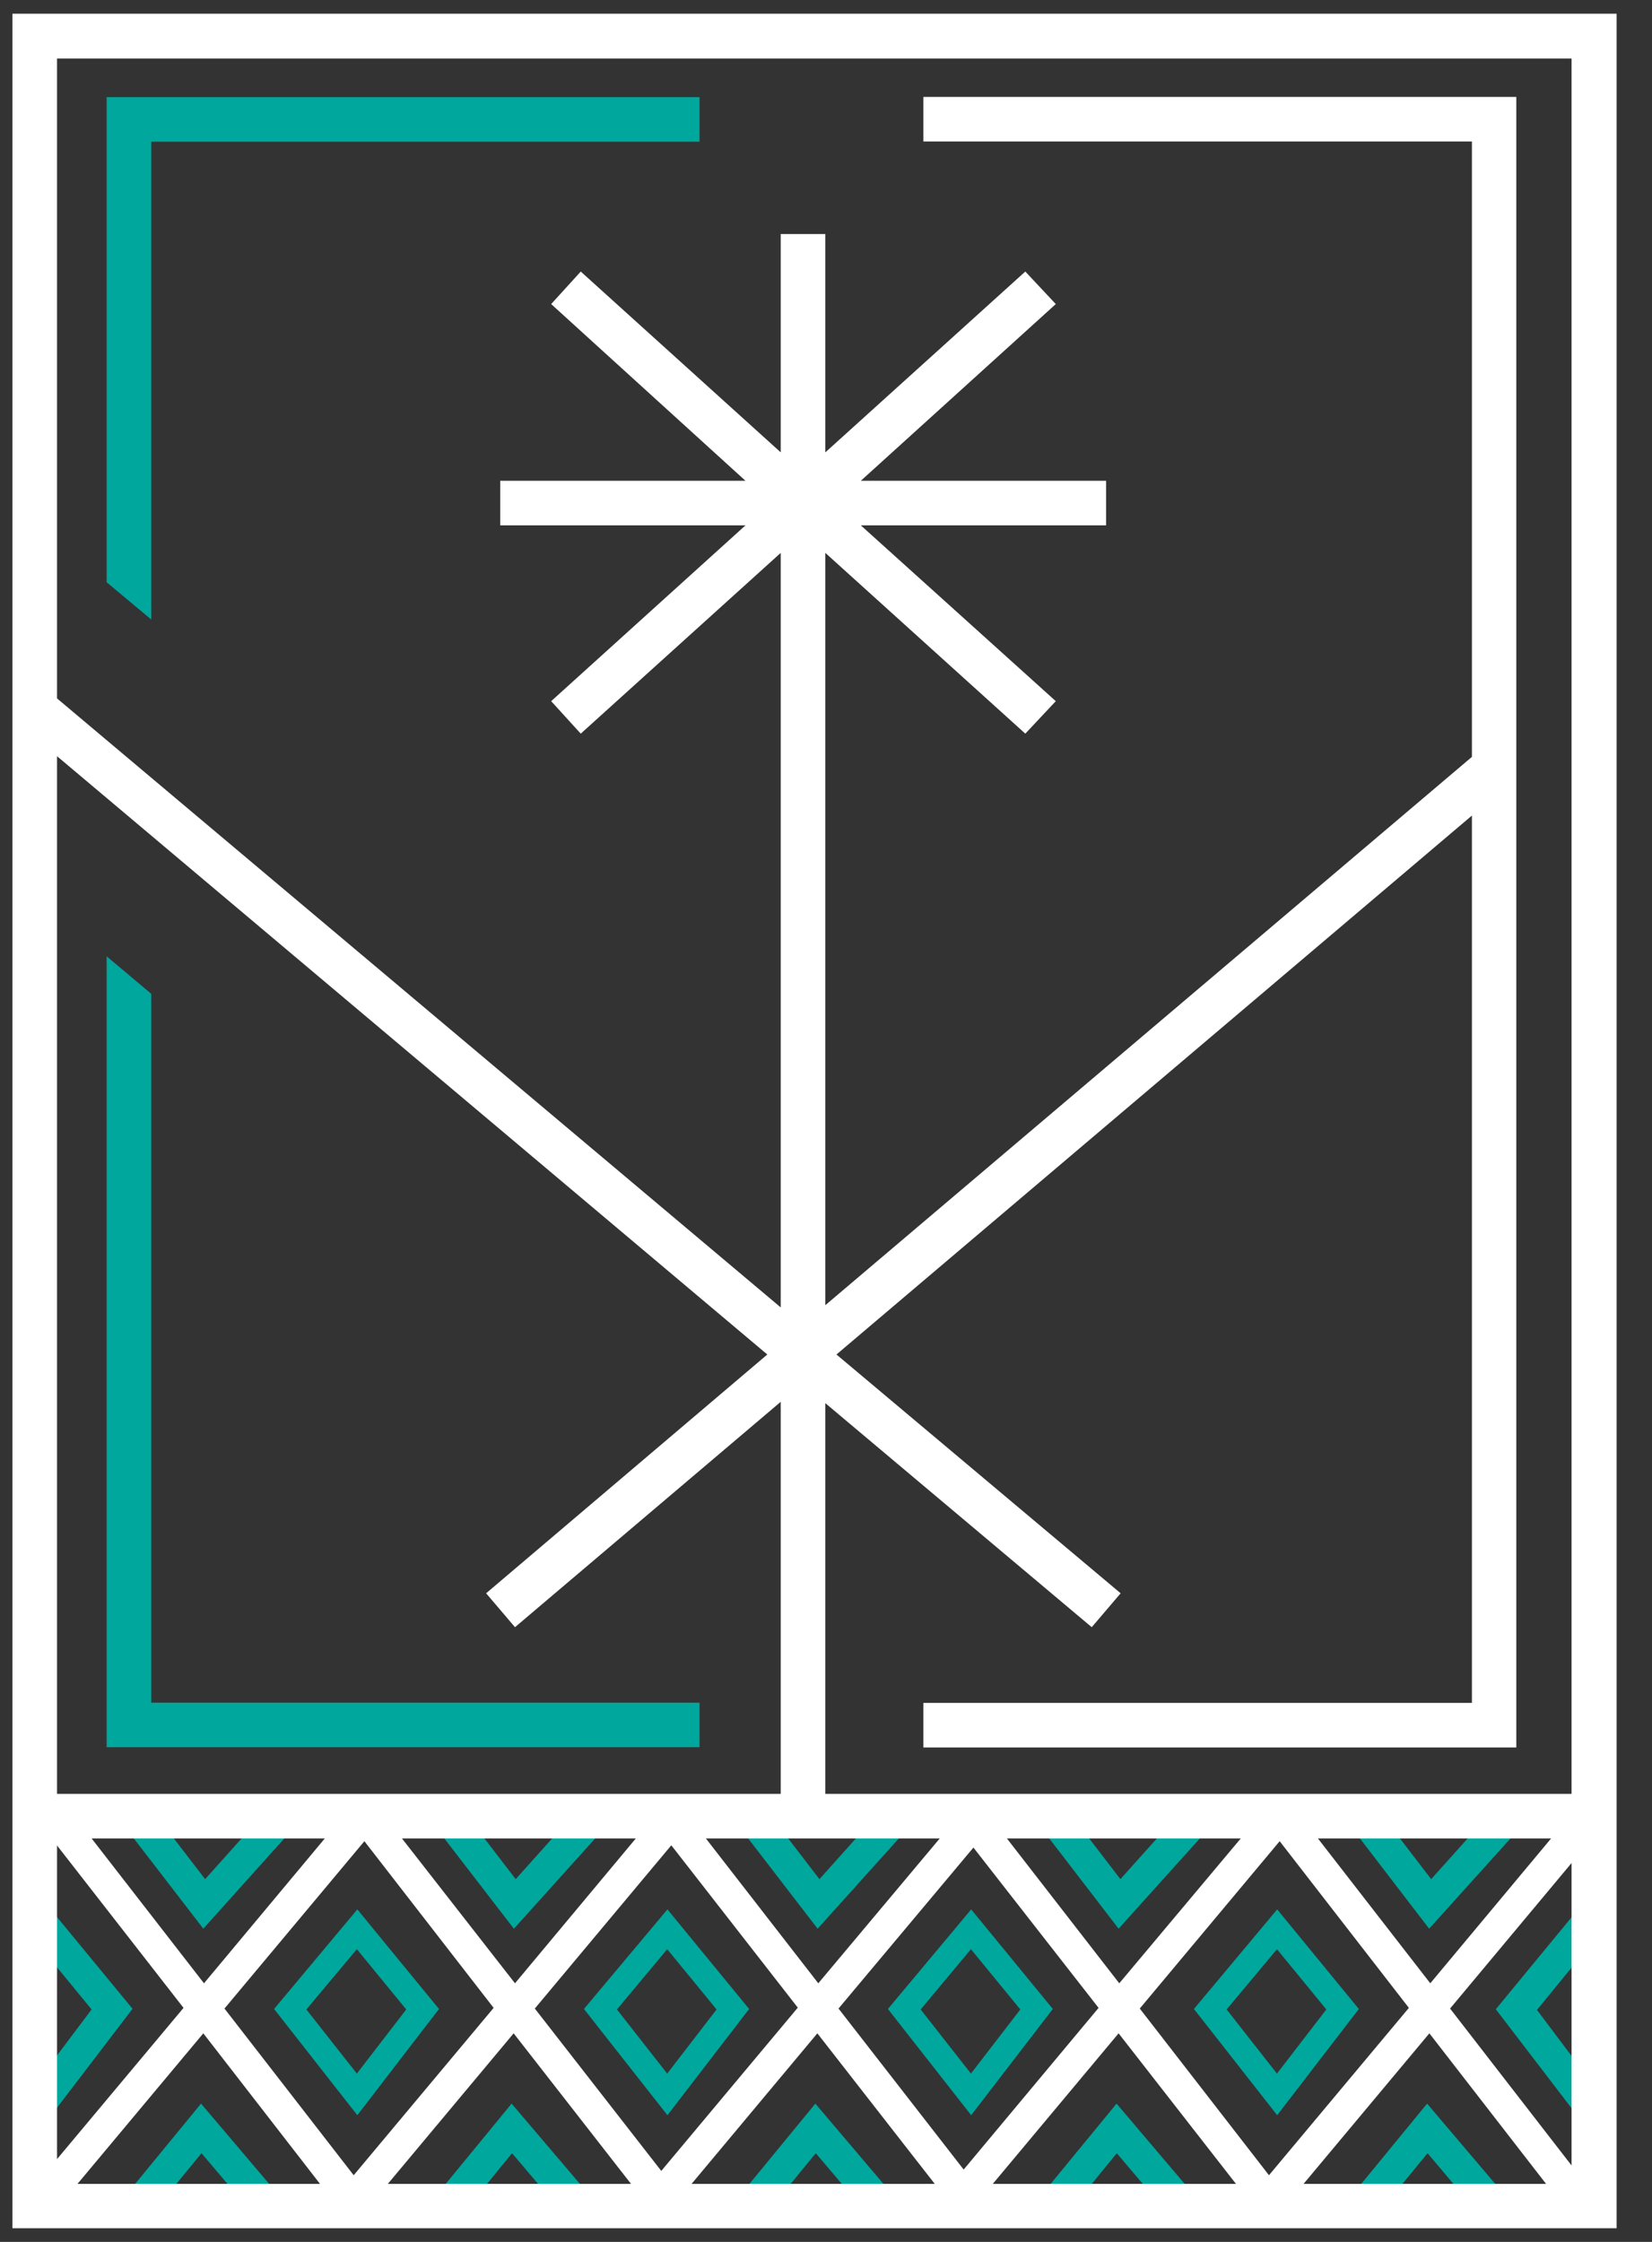 <svg width="42" height="57" viewBox="0 0 42 57" fill="none" xmlns="http://www.w3.org/2000/svg">
<rect x="0" y="0" width="42" height="57" fill="#333333" stroke="none"/>
<path d="M38.029 51.085L40.233 53.964L40.302 52.733L39.076 51.102L40.47 49.396L40.267 48.367L38.029 51.085Z" fill="#00A79D"/>
<path d="M3.37 51.073L1.172 53.952L1.102 52.721L2.329 51.09L0.929 49.385L1.131 48.355L3.37 51.073Z" fill="#00A79D"/>
<path d="M17.785 43.29V44.423H2.711V24.314L3.845 25.267V43.29H17.785Z" fill="#00A79D"/>
<path d="M17.785 2.47V3.603H3.845V15.751L2.711 14.803V2.47H17.785Z" fill="#00A79D"/>
<path d="M5.169 49.037L3.104 46.355L4.087 46.308L5.215 47.777L6.557 46.279L7.436 46.511L5.169 49.037Z" fill="#00A79D"/>
<path d="M6.343 56.185L5.123 54.745L3.989 56.127L3.364 55.612L5.111 53.484L6.956 55.658L6.343 56.185Z" fill="#00A79D"/>
<path d="M13.065 49.038L10.896 46.222L11.983 46.308L13.111 47.777L14.453 46.279L15.454 46.384L13.065 49.038Z" fill="#00A79D"/>
<path d="M14.239 56.185L13.018 54.745L11.89 56.127L11.26 55.612L13.007 53.484L14.857 55.658L14.239 56.185Z" fill="#00A79D"/>
<path d="M20.787 49.037L18.745 46.383L19.705 46.308L20.833 47.777L22.175 46.279L23.06 46.511L20.787 49.037Z" fill="#00A79D"/>
<path d="M21.961 56.185L20.74 54.745L19.607 56.127L18.982 55.612L20.729 53.484L22.574 55.658L21.961 56.185Z" fill="#00A79D"/>
<path d="M28.439 49.037L26.502 46.516L27.358 46.308L28.485 47.777L29.827 46.279L30.759 46.459L28.439 49.037Z" fill="#00A79D"/>
<path d="M29.613 56.185L28.393 54.745L27.265 56.127L26.64 55.612L28.387 53.484L30.232 55.658L29.613 56.185Z" fill="#00A79D"/>
<path d="M36.334 49.037L34.339 46.435L35.259 46.308L36.386 47.777L37.728 46.279L38.538 46.592L36.334 49.037Z" fill="#00A79D"/>
<path d="M37.509 56.185L36.294 54.745L35.16 56.127L34.536 55.612L36.282 53.484L38.128 55.658L37.509 56.185Z" fill="#00A79D"/>
<path d="M9.085 53.779L11.161 51.078L9.085 48.546L6.968 51.078L9.085 53.779ZM10.328 51.09L9.073 52.721L7.789 51.09L9.073 49.558L10.328 51.09Z" fill="#00A79D"/>
<path d="M16.969 53.779L19.046 51.078L16.969 48.546L14.846 51.078L16.969 53.779ZM18.218 51.09L16.963 52.721L15.685 51.09L16.963 49.558L18.218 51.09Z" fill="#00A79D"/>
<path d="M24.691 53.779L26.767 51.078L24.691 48.546L22.574 51.078L24.691 53.779ZM25.94 51.09L24.685 52.721L23.407 51.09L24.685 49.558L25.94 51.09Z" fill="#00A79D"/>
<path d="M32.471 53.779L34.547 51.078L32.471 48.546L30.354 51.078L32.471 53.779ZM33.72 51.09L32.465 52.721L31.186 51.09L32.465 49.558L33.72 51.09Z" fill="#00A79D"/>
<path d="M0.316 0.348V56.653H41.1V0.348H0.316ZM1.45 19.226L19.508 34.438L12.359 40.509L13.093 41.371L19.849 35.641V45.609H1.45V19.226ZM23.892 46.742L20.804 50.425L17.946 46.742H23.892ZM16.165 46.742L13.093 50.425L10.219 46.742H16.165ZM8.258 46.742L5.186 50.425L2.329 46.742H8.258ZM1.45 46.921L4.666 51.05L1.45 54.895V46.921ZM1.97 55.525L5.169 51.697L8.136 55.525H1.976H1.97ZM5.707 51.067L9.264 46.812L12.55 51.05L8.992 55.305L5.707 51.067ZM9.86 55.525L13.059 51.697L16.043 55.525H9.86ZM13.597 51.067L17.067 46.916L20.283 51.044L16.812 55.195L13.597 51.067ZM17.582 55.525L20.78 51.697L23.765 55.525H17.582ZM21.318 51.067L24.748 46.974L27.93 51.05L24.5 55.161L21.318 51.067ZM25.599 46.742H31.545L28.456 50.425L25.599 46.742ZM25.24 55.525L28.439 51.697L31.423 55.525H25.24ZM28.977 51.067L32.534 46.812L35.819 51.05L32.262 55.305L28.977 51.067ZM33.506 46.742H39.435L36.363 50.425L33.506 46.742ZM33.141 55.525L36.34 51.697L39.307 55.525H33.147H33.141ZM39.955 55.057L36.866 51.067L39.955 47.367V55.057ZM39.955 45.609H20.983V35.675L27.756 41.371L28.491 40.509L21.266 34.438L37.422 20.735V43.296H23.476V44.429H38.55V2.464H23.476V3.597H37.422V19.243L20.983 33.184V14.057L26.067 18.653L26.842 17.827L21.885 13.357H28.121V12.224H21.885L26.842 7.731L26.067 6.904L20.983 11.501V5.95H19.849V11.501L14.765 6.904L14.013 7.731L18.953 12.224H12.717V13.357H18.953L14.013 17.827L14.765 18.653L19.849 14.057V33.241L1.45 17.757V1.487H39.955V45.615V45.609Z" fill="white"/>
</svg>

